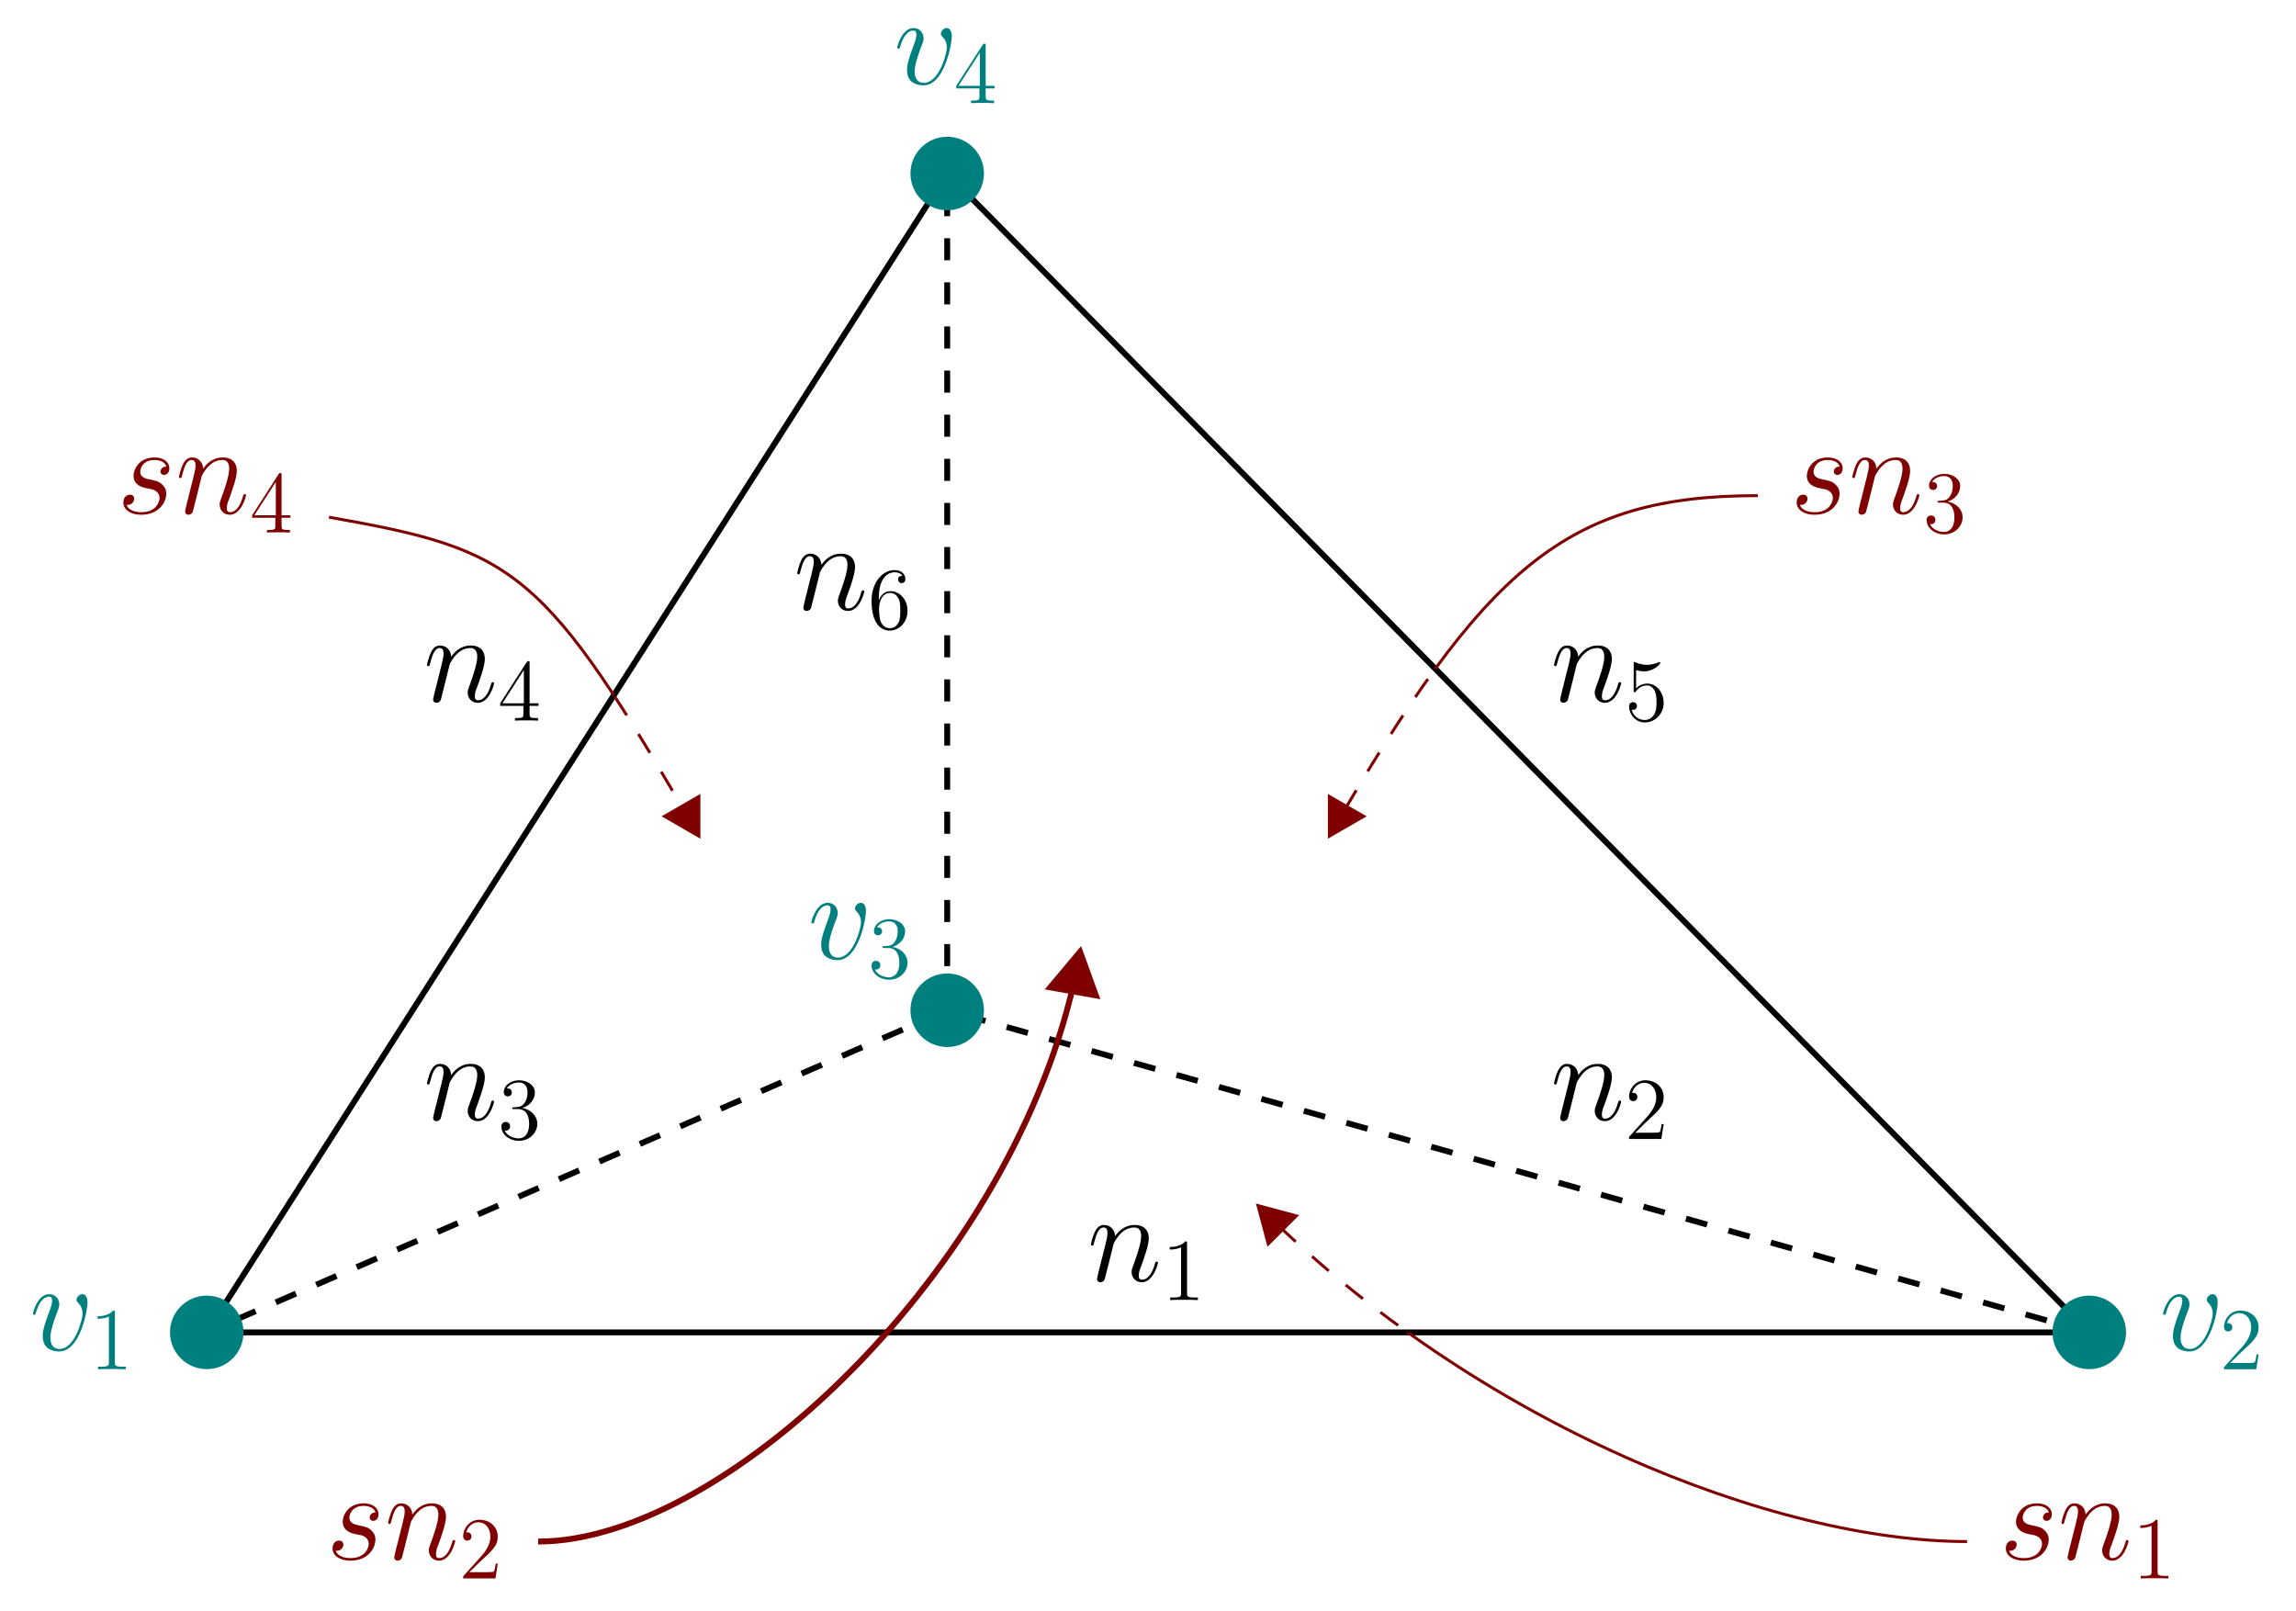 <?xml version="1.0" encoding="UTF-8"?>
<svg xmlns="http://www.w3.org/2000/svg" xmlns:xlink="http://www.w3.org/1999/xlink" width="311.16pt" height="218.28pt" viewBox="0 0 311.16 218.28" version="1.1">
<defs>
<g>
<symbol overflow="visible" id="glyph0-0">
<path style="stroke:none;" d=""/>
</symbol>
<symbol overflow="visible" id="glyph0-1">
<path style="stroke:none;" d="M 3.547 -5.047 C 3.578 -5.141 4.016 -6.016 4.656 -6.562 C 5.094 -6.969 5.688 -7.25 6.359 -7.25 C 7.047 -7.25 7.281 -6.734 7.281 -6.047 C 7.281 -5.062 6.578 -3.094 6.234 -2.172 C 6.078 -1.75 5.984 -1.531 5.984 -1.219 C 5.984 -0.453 6.531 0.172 7.359 0.172 C 8.953 0.172 9.562 -2.359 9.562 -2.469 C 9.562 -2.547 9.484 -2.625 9.391 -2.625 C 9.234 -2.625 9.219 -2.562 9.125 -2.266 C 8.734 -0.859 8.078 -0.172 7.406 -0.172 C 7.234 -0.172 6.953 -0.188 6.953 -0.734 C 6.953 -1.172 7.141 -1.688 7.25 -1.922 C 7.594 -2.875 8.312 -4.797 8.312 -5.781 C 8.312 -6.812 7.719 -7.594 6.406 -7.594 C 4.875 -7.594 4.062 -6.516 3.75 -6.078 C 3.703 -7.062 3 -7.594 2.234 -7.594 C 1.688 -7.594 1.312 -7.266 1.016 -6.688 C 0.703 -6.062 0.469 -5.031 0.469 -4.953 C 0.469 -4.891 0.531 -4.797 0.656 -4.797 C 0.797 -4.797 0.812 -4.828 0.906 -5.219 C 1.188 -6.266 1.5 -7.25 2.188 -7.25 C 2.578 -7.25 2.719 -6.969 2.719 -6.453 C 2.719 -6.078 2.547 -5.406 2.422 -4.875 L 1.953 -3.016 C 1.875 -2.688 1.688 -1.906 1.594 -1.594 C 1.484 -1.156 1.297 -0.344 1.297 -0.266 C 1.297 -0.016 1.484 0.172 1.734 0.172 C 1.953 0.172 2.188 0.062 2.328 -0.188 C 2.359 -0.281 2.516 -0.875 2.594 -1.219 L 2.984 -2.766 Z M 3.547 -5.047 "/>
</symbol>
<symbol overflow="visible" id="glyph0-2">
<path style="stroke:none;" d="M 7.875 -6.438 C 7.875 -7.531 7.312 -7.594 7.188 -7.594 C 6.766 -7.594 6.391 -7.188 6.391 -6.828 C 6.391 -6.625 6.516 -6.516 6.578 -6.438 C 6.75 -6.281 7.203 -5.812 7.203 -4.922 C 7.203 -4.203 6.172 -0.172 4.094 -0.172 C 3.047 -0.172 2.844 -1.047 2.844 -1.688 C 2.844 -2.547 3.234 -3.75 3.703 -5 C 3.984 -5.703 4.047 -5.875 4.047 -6.219 C 4.047 -6.938 3.531 -7.594 2.688 -7.594 C 1.109 -7.594 0.469 -5.094 0.469 -4.953 C 0.469 -4.891 0.531 -4.797 0.656 -4.797 C 0.812 -4.797 0.828 -4.875 0.891 -5.109 C 1.312 -6.594 1.984 -7.25 2.641 -7.25 C 2.797 -7.25 3.078 -7.25 3.078 -6.688 C 3.078 -6.234 2.891 -5.734 2.641 -5.078 C 1.812 -2.875 1.812 -2.344 1.812 -1.922 C 1.812 -1.547 1.859 -0.844 2.391 -0.359 C 3.016 0.172 3.875 0.172 4.031 0.172 C 6.891 0.172 7.875 -5.453 7.875 -6.438 Z M 7.875 -6.438 "/>
</symbol>
<symbol overflow="visible" id="glyph0-3">
<path style="stroke:none;" d="M 3.922 -3.438 C 4.219 -3.391 4.688 -3.281 4.781 -3.266 C 5.016 -3.203 5.781 -2.922 5.781 -2.094 C 5.781 -1.562 5.297 -0.172 3.312 -0.172 C 2.938 -0.172 1.656 -0.219 1.312 -1.172 C 2 -1.078 2.344 -1.625 2.344 -2 C 2.344 -2.359 2.094 -2.547 1.75 -2.547 C 1.375 -2.547 0.875 -2.25 0.875 -1.484 C 0.875 -0.469 1.906 0.172 3.281 0.172 C 5.906 0.172 6.688 -1.75 6.688 -2.656 C 6.688 -2.906 6.688 -3.391 6.125 -3.938 C 5.703 -4.359 5.281 -4.438 4.359 -4.625 C 3.891 -4.734 3.156 -4.891 3.156 -5.672 C 3.156 -6.016 3.469 -7.25 5.094 -7.25 C 5.812 -7.25 6.531 -6.969 6.703 -6.359 C 5.938 -6.359 5.906 -5.703 5.906 -5.688 C 5.906 -5.328 6.234 -5.219 6.391 -5.219 C 6.625 -5.219 7.109 -5.406 7.109 -6.125 C 7.109 -6.859 6.453 -7.594 5.109 -7.594 C 2.859 -7.594 2.25 -5.812 2.25 -5.109 C 2.25 -3.812 3.531 -3.531 3.922 -3.438 Z M 3.922 -3.438 "/>
</symbol>
<symbol overflow="visible" id="glyph1-0">
<path style="stroke:none;" d=""/>
</symbol>
<symbol overflow="visible" id="glyph1-1">
<path style="stroke:none;" d="M 3.438 -7.656 C 3.438 -7.938 3.438 -7.953 3.203 -7.953 C 2.922 -7.625 2.312 -7.188 1.094 -7.188 L 1.094 -6.844 C 1.359 -6.844 1.953 -6.844 2.625 -7.141 L 2.625 -0.922 C 2.625 -0.484 2.578 -0.344 1.531 -0.344 L 1.156 -0.344 L 1.156 0 C 1.484 -0.031 2.641 -0.031 3.031 -0.031 C 3.438 -0.031 4.578 -0.031 4.906 0 L 4.906 -0.344 L 4.531 -0.344 C 3.484 -0.344 3.438 -0.484 3.438 -0.922 Z M 3.438 -7.656 "/>
</symbol>
<symbol overflow="visible" id="glyph1-2">
<path style="stroke:none;" d="M 1.531 -6.844 C 2.047 -6.688 2.469 -6.672 2.594 -6.672 C 3.938 -6.672 4.812 -7.656 4.812 -7.828 C 4.812 -7.875 4.781 -7.938 4.703 -7.938 C 4.688 -7.938 4.656 -7.938 4.547 -7.891 C 3.891 -7.609 3.312 -7.562 3 -7.562 C 2.219 -7.562 1.656 -7.812 1.422 -7.906 C 1.344 -7.938 1.312 -7.938 1.297 -7.938 C 1.203 -7.938 1.203 -7.859 1.203 -7.672 L 1.203 -4.125 C 1.203 -3.906 1.203 -3.844 1.344 -3.844 C 1.406 -3.844 1.422 -3.844 1.547 -4 C 1.875 -4.484 2.438 -4.766 3.031 -4.766 C 3.672 -4.766 3.984 -4.188 4.078 -3.984 C 4.281 -3.516 4.297 -2.922 4.297 -2.469 C 4.297 -2.016 4.297 -1.344 3.953 -0.797 C 3.688 -0.375 3.234 -0.078 2.703 -0.078 C 1.906 -0.078 1.141 -0.609 0.922 -1.484 C 0.984 -1.453 1.047 -1.453 1.109 -1.453 C 1.312 -1.453 1.641 -1.562 1.641 -1.969 C 1.641 -2.312 1.406 -2.5 1.109 -2.5 C 0.891 -2.5 0.578 -2.391 0.578 -1.922 C 0.578 -0.906 1.406 0.25 2.719 0.25 C 4.078 0.25 5.266 -0.891 5.266 -2.406 C 5.266 -3.828 4.297 -5.016 3.047 -5.016 C 2.359 -5.016 1.844 -4.703 1.531 -4.375 Z M 1.531 -6.844 "/>
</symbol>
<symbol overflow="visible" id="glyph1-3">
<path style="stroke:none;" d="M 4.312 -7.781 C 4.312 -8.016 4.312 -8.062 4.141 -8.062 C 4.047 -8.062 4.016 -8.062 3.922 -7.922 L 0.328 -2.344 L 0.328 -2 L 3.469 -2 L 3.469 -0.906 C 3.469 -0.469 3.438 -0.344 2.562 -0.344 L 2.328 -0.344 L 2.328 0 C 2.609 -0.031 3.547 -0.031 3.891 -0.031 C 4.219 -0.031 5.172 -0.031 5.453 0 L 5.453 -0.344 L 5.219 -0.344 C 4.344 -0.344 4.312 -0.469 4.312 -0.906 L 4.312 -2 L 5.516 -2 L 5.516 -2.344 L 4.312 -2.344 Z M 3.531 -6.844 L 3.531 -2.344 L 0.625 -2.344 Z M 3.531 -6.844 "/>
</symbol>
<symbol overflow="visible" id="glyph1-4">
<path style="stroke:none;" d="M 5.266 -2.016 L 5 -2.016 C 4.953 -1.812 4.859 -1.141 4.75 -0.953 C 4.656 -0.844 3.984 -0.844 3.625 -0.844 L 1.406 -0.844 C 1.734 -1.125 2.469 -1.891 2.766 -2.172 C 4.594 -3.844 5.266 -4.469 5.266 -5.656 C 5.266 -7.031 4.172 -7.953 2.781 -7.953 C 1.406 -7.953 0.578 -6.766 0.578 -5.734 C 0.578 -5.125 1.109 -5.125 1.141 -5.125 C 1.406 -5.125 1.703 -5.312 1.703 -5.688 C 1.703 -6.031 1.484 -6.25 1.141 -6.25 C 1.047 -6.25 1.016 -6.25 0.984 -6.234 C 1.203 -7.047 1.859 -7.609 2.625 -7.609 C 3.641 -7.609 4.266 -6.75 4.266 -5.656 C 4.266 -4.641 3.688 -3.75 3 -2.984 L 0.578 -0.281 L 0.578 0 L 4.953 0 Z M 5.266 -2.016 "/>
</symbol>
<symbol overflow="visible" id="glyph1-5">
<path style="stroke:none;" d="M 2.203 -4.297 C 2 -4.281 1.953 -4.266 1.953 -4.156 C 1.953 -4.047 2.016 -4.047 2.219 -4.047 L 2.766 -4.047 C 3.797 -4.047 4.25 -3.203 4.25 -2.062 C 4.25 -0.484 3.438 -0.078 2.844 -0.078 C 2.266 -0.078 1.297 -0.344 0.938 -1.141 C 1.328 -1.078 1.672 -1.297 1.672 -1.719 C 1.672 -2.062 1.422 -2.312 1.094 -2.312 C 0.797 -2.312 0.484 -2.141 0.484 -1.688 C 0.484 -0.625 1.547 0.25 2.875 0.25 C 4.297 0.25 5.359 -0.844 5.359 -2.047 C 5.359 -3.141 4.469 -4 3.328 -4.203 C 4.359 -4.5 5.031 -5.375 5.031 -6.312 C 5.031 -7.25 4.047 -7.953 2.891 -7.953 C 1.703 -7.953 0.812 -7.219 0.812 -6.344 C 0.812 -5.875 1.188 -5.766 1.359 -5.766 C 1.609 -5.766 1.906 -5.953 1.906 -6.312 C 1.906 -6.688 1.609 -6.859 1.344 -6.859 C 1.281 -6.859 1.25 -6.859 1.219 -6.844 C 1.672 -7.656 2.797 -7.656 2.859 -7.656 C 3.25 -7.656 4.031 -7.484 4.031 -6.312 C 4.031 -6.078 4 -5.422 3.641 -4.906 C 3.281 -4.375 2.875 -4.344 2.562 -4.328 Z M 2.203 -4.297 "/>
</symbol>
<symbol overflow="visible" id="glyph1-6">
<path style="stroke:none;" d="M 1.469 -4.156 C 1.469 -7.188 2.938 -7.656 3.578 -7.656 C 4.016 -7.656 4.453 -7.531 4.672 -7.172 C 4.531 -7.172 4.078 -7.172 4.078 -6.688 C 4.078 -6.422 4.25 -6.188 4.562 -6.188 C 4.859 -6.188 5.062 -6.375 5.062 -6.719 C 5.062 -7.344 4.609 -7.953 3.578 -7.953 C 2.062 -7.953 0.484 -6.406 0.484 -3.781 C 0.484 -0.484 1.922 0.25 2.938 0.25 C 4.25 0.25 5.359 -0.891 5.359 -2.438 C 5.359 -4.031 4.25 -5.094 3.047 -5.094 C 1.984 -5.094 1.594 -4.172 1.469 -3.844 Z M 2.938 -0.078 C 2.188 -0.078 1.828 -0.734 1.719 -0.984 C 1.609 -1.297 1.5 -1.891 1.5 -2.719 C 1.5 -3.672 1.922 -4.859 3 -4.859 C 3.656 -4.859 4 -4.406 4.188 -4 C 4.375 -3.562 4.375 -2.969 4.375 -2.453 C 4.375 -1.844 4.375 -1.297 4.141 -0.844 C 3.844 -0.281 3.422 -0.078 2.938 -0.078 Z M 2.938 -0.078 "/>
</symbol>
</g>
<clipPath id="clip1">
  <path d="M 165 157 L 273 157 L 273 181 L 165 181 Z M 165 157 "/>
</clipPath>
<clipPath id="clip2">
  <path d="M 28.02 180.555 L 283.141 180.555 L 128.367 23.512 Z M 28.02 180.555 "/>
</clipPath>
<clipPath id="clip3">
  <path d="M 170 163 L 176 163 L 176 169 L 170 169 Z M 170 163 "/>
</clipPath>
<clipPath id="clip4">
  <path d="M 28.02 180.555 L 283.141 180.555 L 128.367 23.512 Z M 28.02 180.555 "/>
</clipPath>
<clipPath id="clip5">
  <path d="M 164 157 L 182 157 L 182 175 L 164 175 Z M 164 157 "/>
</clipPath>
<clipPath id="clip6">
  <path d="M 28.02 180.555 L 283.141 180.555 L 128.367 23.512 Z M 28.02 180.555 "/>
</clipPath>
<clipPath id="clip7">
  <path d="M 165 180 L 273 180 L 273 215 L 165 215 Z M 165 180 "/>
</clipPath>
<clipPath id="clip8">
  <path d="M 28.02 180.555 L 283.141 180.555 L 299.703 218.281 L 28.02 180.555 "/>
</clipPath>
<clipPath id="clip9">
  <path d="M 61 118 L 158 118 L 158 218.281 L 61 218.281 Z M 61 118 "/>
</clipPath>
<clipPath id="clip10">
  <path d="M 174 61 L 244 61 L 244 119 L 174 119 Z M 174 61 "/>
</clipPath>
<clipPath id="clip11">
  <path d="M 128.367 136.898 L 283.141 180.555 L 128.367 23.512 Z M 128.367 136.898 "/>
</clipPath>
<clipPath id="clip12">
  <path d="M 180 107 L 185 107 L 185 114 L 180 114 Z M 180 107 "/>
</clipPath>
<clipPath id="clip13">
  <path d="M 128.367 136.898 L 283.141 180.555 L 128.367 23.512 Z M 128.367 136.898 "/>
</clipPath>
<clipPath id="clip14">
  <path d="M 174 102 L 191 102 L 191 119 L 174 119 Z M 174 102 "/>
</clipPath>
<clipPath id="clip15">
  <path d="M 128.367 136.898 L 283.141 180.555 L 128.367 23.512 Z M 128.367 136.898 "/>
</clipPath>
<clipPath id="clip16">
  <path d="M 174 61 L 244 61 L 244 119 L 174 119 Z M 174 61 "/>
</clipPath>
<clipPath id="clip17">
  <path d="M 128.367 23.512 L 283.141 180.555 L 271.355 57.785 Z M 128.367 23.512 "/>
</clipPath>
<clipPath id="clip18">
  <path d="M 180 107 L 185 107 L 185 114 L 180 114 Z M 180 107 "/>
</clipPath>
<clipPath id="clip19">
  <path d="M 128.367 23.512 L 283.141 180.555 L 271.355 57.785 Z M 128.367 23.512 "/>
</clipPath>
<clipPath id="clip20">
  <path d="M 174 102 L 191 102 L 191 119 L 174 119 Z M 174 102 "/>
</clipPath>
<clipPath id="clip21">
  <path d="M 128.367 23.512 L 283.141 180.555 L 271.355 57.785 Z M 128.367 23.512 "/>
</clipPath>
<clipPath id="clip22">
  <path d="M 38 64 L 101 64 L 101 119 L 38 119 Z M 38 64 "/>
</clipPath>
<clipPath id="clip23">
  <path d="M 28.02 180.555 L 283.141 180.555 L 128.367 23.512 Z M 28.02 180.555 "/>
</clipPath>
<clipPath id="clip24">
  <path d="M 90 107 L 95 107 L 95 114 L 90 114 Z M 90 107 "/>
</clipPath>
<clipPath id="clip25">
  <path d="M 28.02 180.555 L 283.141 180.555 L 128.367 23.512 Z M 28.02 180.555 "/>
</clipPath>
<clipPath id="clip26">
  <path d="M 84 102 L 101 102 L 101 119 L 84 119 Z M 84 102 "/>
</clipPath>
<clipPath id="clip27">
  <path d="M 28.02 180.555 L 283.141 180.555 L 128.367 23.512 Z M 28.02 180.555 "/>
</clipPath>
<clipPath id="clip28">
  <path d="M 38 64 L 101 64 L 101 119 L 38 119 Z M 38 64 "/>
</clipPath>
<clipPath id="clip29">
  <path d="M 28.02 180.555 L 128.367 23.512 L 11.461 57.785 Z M 28.02 180.555 "/>
</clipPath>
<clipPath id="clip30">
  <path d="M 90 107 L 95 107 L 95 114 L 90 114 Z M 90 107 "/>
</clipPath>
<clipPath id="clip31">
  <path d="M 28.02 180.555 L 128.367 23.512 L 11.461 57.785 Z M 28.02 180.555 "/>
</clipPath>
<clipPath id="clip32">
  <path d="M 84 102 L 101 102 L 101 119 L 84 119 Z M 84 102 "/>
</clipPath>
<clipPath id="clip33">
  <path d="M 28.02 180.555 L 128.367 23.512 L 11.461 57.785 Z M 28.02 180.555 "/>
</clipPath>
</defs>
<g id="surface1">
<path style="fill:none;stroke-width:0.797;stroke-linecap:butt;stroke-linejoin:miter;stroke:rgb(0%,0%,0%);stroke-opacity:1;stroke-miterlimit:10;" d="M -0.001 -0.002 L 255.12 -0.002 L 100.346 157.041 L -0.001 -0.002 " transform="matrix(1,0,0,-1,28.021,180.553)"/>
<g style="fill:rgb(0%,0%,0%);fill-opacity:1;">
  <use xlink:href="#glyph0-1" x="147.373" y="173.588"/>
</g>
<g style="fill:rgb(0%,0%,0%);fill-opacity:1;">
  <use xlink:href="#glyph1-1" x="157.435" y="176.17"/>
</g>
<g style="fill:rgb(0%,0%,0%);fill-opacity:1;">
  <use xlink:href="#glyph0-1" x="210.136" y="95.068"/>
</g>
<g style="fill:rgb(0%,0%,0%);fill-opacity:1;">
  <use xlink:href="#glyph1-2" x="220.198" y="97.651"/>
</g>
<g style="fill:rgb(0%,0%,0%);fill-opacity:1;">
  <use xlink:href="#glyph0-1" x="57.397" y="95.068"/>
</g>
<g style="fill:rgb(0%,0%,0%);fill-opacity:1;">
  <use xlink:href="#glyph1-3" x="67.46" y="97.651"/>
</g>
<path style="fill:none;stroke-width:0.797;stroke-linecap:butt;stroke-linejoin:miter;stroke:rgb(0%,0%,0%);stroke-opacity:1;stroke-dasharray:2.989,2.989;stroke-miterlimit:10;" d="M 255.12 -0.002 L 100.346 43.655 L -0.001 -0.002 " transform="matrix(1,0,0,-1,28.021,180.553)"/>
<g style="fill:rgb(0%,0%,0%);fill-opacity:1;">
  <use xlink:href="#glyph0-1" x="210.136" y="151.761"/>
</g>
<g style="fill:rgb(0%,0%,0%);fill-opacity:1;">
  <use xlink:href="#glyph1-4" x="220.198" y="154.344"/>
</g>
<g style="fill:rgb(0%,0%,0%);fill-opacity:1;">
  <use xlink:href="#glyph0-1" x="57.397" y="151.761"/>
</g>
<g style="fill:rgb(0%,0%,0%);fill-opacity:1;">
  <use xlink:href="#glyph1-5" x="67.46" y="154.344"/>
</g>
<path style="fill:none;stroke-width:0.797;stroke-linecap:butt;stroke-linejoin:miter;stroke:rgb(0%,0%,0%);stroke-opacity:1;stroke-dasharray:2.989,2.989;stroke-miterlimit:10;" d="M 100.346 43.655 L 100.346 157.041 " transform="matrix(1,0,0,-1,28.021,180.553)"/>
<g style="fill:rgb(0%,0%,0%);fill-opacity:1;">
  <use xlink:href="#glyph0-1" x="107.57" y="82.622"/>
</g>
<g style="fill:rgb(0%,0%,0%);fill-opacity:1;">
  <use xlink:href="#glyph1-6" x="117.632" y="85.205"/>
</g>
<path style=" stroke:none;fill-rule:nonzero;fill:rgb(0%,49.805%,49.805%);fill-opacity:1;" d="M 33.004 180.555 C 33.004 177.801 30.773 175.57 28.02 175.57 C 25.27 175.57 23.039 177.801 23.039 180.555 C 23.039 183.305 25.27 185.535 28.02 185.535 C 30.773 185.535 33.004 183.305 33.004 180.555 Z M 33.004 180.555 "/>
<g style="fill:rgb(0%,49.805%,49.805%);fill-opacity:1;">
  <use xlink:href="#glyph0-2" x="3.985" y="182.968"/>
</g>
<g style="fill:rgb(0%,49.805%,49.805%);fill-opacity:1;">
  <use xlink:href="#glyph1-1" x="12.134" y="185.55"/>
</g>
<path style=" stroke:none;fill-rule:nonzero;fill:rgb(0%,49.805%,49.805%);fill-opacity:1;" d="M 288.125 180.555 C 288.125 177.801 285.895 175.57 283.141 175.57 C 280.391 175.57 278.16 177.801 278.16 180.555 C 278.16 183.305 280.391 185.535 283.141 185.535 C 285.895 185.535 288.125 183.305 288.125 180.555 Z M 288.125 180.555 "/>
<g style="fill:rgb(0%,49.805%,49.805%);fill-opacity:1;">
  <use xlink:href="#glyph0-2" x="292.675" y="182.968"/>
</g>
<g style="fill:rgb(0%,49.805%,49.805%);fill-opacity:1;">
  <use xlink:href="#glyph1-4" x="300.824" y="185.55"/>
</g>
<path style=" stroke:none;fill-rule:nonzero;fill:rgb(0%,49.805%,49.805%);fill-opacity:1;" d="M 133.348 136.898 C 133.348 134.148 131.121 131.918 128.367 131.918 C 125.617 131.918 123.387 134.148 123.387 136.898 C 123.387 139.652 125.617 141.883 128.367 141.883 C 131.121 141.883 133.348 139.652 133.348 136.898 Z M 133.348 136.898 "/>
<g style="fill:rgb(0%,49.805%,49.805%);fill-opacity:1;">
  <use xlink:href="#glyph0-2" x="109.483" y="129.935"/>
</g>
<g style="fill:rgb(0%,49.805%,49.805%);fill-opacity:1;">
  <use xlink:href="#glyph1-5" x="117.632" y="132.517"/>
</g>
<path style=" stroke:none;fill-rule:nonzero;fill:rgb(0%,49.805%,49.805%);fill-opacity:1;" d="M 133.348 23.512 C 133.348 20.762 131.121 18.531 128.367 18.531 C 125.617 18.531 123.387 20.762 123.387 23.512 C 123.387 26.262 125.617 28.492 128.367 28.492 C 131.121 28.492 133.348 26.262 133.348 23.512 Z M 133.348 23.512 "/>
<g style="fill:rgb(0%,49.805%,49.805%);fill-opacity:1;">
  <use xlink:href="#glyph0-2" x="121.116" y="11.396"/>
</g>
<g style="fill:rgb(0%,49.805%,49.805%);fill-opacity:1;">
  <use xlink:href="#glyph1-3" x="129.266" y="13.979"/>
</g>
<g style="fill:rgb(49.805%,0%,0%);fill-opacity:1;">
  <use xlink:href="#glyph0-3" x="270.962" y="211.315"/>
  <use xlink:href="#glyph0-1" x="278.902" y="211.315"/>
</g>
<g style="fill:rgb(49.805%,0%,0%);fill-opacity:1;">
  <use xlink:href="#glyph1-1" x="288.964" y="213.897"/>
</g>
<g style="fill:rgb(49.805%,0%,0%);fill-opacity:1;">
  <use xlink:href="#glyph0-3" x="44.191" y="211.315"/>
  <use xlink:href="#glyph0-1" x="52.131" y="211.315"/>
</g>
<g style="fill:rgb(49.805%,0%,0%);fill-opacity:1;">
  <use xlink:href="#glyph1-4" x="62.193" y="213.897"/>
</g>
<g style="fill:rgb(49.805%,0%,0%);fill-opacity:1;">
  <use xlink:href="#glyph0-3" x="242.616" y="69.582"/>
  <use xlink:href="#glyph0-1" x="250.556" y="69.582"/>
</g>
<g style="fill:rgb(49.805%,0%,0%);fill-opacity:1;">
  <use xlink:href="#glyph1-5" x="260.618" y="72.165"/>
</g>
<g style="fill:rgb(49.805%,0%,0%);fill-opacity:1;">
  <use xlink:href="#glyph0-3" x="15.844" y="69.582"/>
  <use xlink:href="#glyph0-1" x="23.784" y="69.582"/>
</g>
<g style="fill:rgb(49.805%,0%,0%);fill-opacity:1;">
  <use xlink:href="#glyph1-3" x="33.846" y="72.165"/>
</g>
<g clip-path="url(#clip1)" clip-rule="nonzero">
<g clip-path="url(#clip2)" clip-rule="nonzero">
<path style="fill:none;stroke-width:0.399;stroke-linecap:butt;stroke-linejoin:miter;stroke:rgb(49.805%,0%,0%);stroke-opacity:1;stroke-dasharray:2.989,2.989;stroke-miterlimit:10;" d="M 238.561 -28.345 C 212.6 -28.345 172.252 -12.607 142.678 16.967 " transform="matrix(1,0,0,-1,28.021,180.553)"/>
</g>
</g>
<g clip-path="url(#clip3)" clip-rule="nonzero">
<g clip-path="url(#clip4)" clip-rule="nonzero">
<path style=" stroke:none;fill-rule:nonzero;fill:rgb(49.805%,0%,0%);fill-opacity:1;" d="M 171.879 168.57 L 170.488 163.375 L 175.684 164.766 Z M 171.879 168.57 "/>
</g>
</g>
<g clip-path="url(#clip5)" clip-rule="nonzero">
<g clip-path="url(#clip6)" clip-rule="nonzero">
<path style="fill:none;stroke-width:0.399;stroke-linecap:butt;stroke-linejoin:miter;stroke:rgb(49.805%,0%,0%);stroke-opacity:1;stroke-miterlimit:10;" d="M -4.359 2.691 L 0.298 0.001 L -4.359 -2.69 Z M -4.359 2.691 " transform="matrix(-0.707,-0.707,-0.707,0.707,170.699,163.585)"/>
</g>
</g>
<g clip-path="url(#clip7)" clip-rule="nonzero">
<g clip-path="url(#clip8)" clip-rule="nonzero">
<path style="fill:none;stroke-width:0.399;stroke-linecap:butt;stroke-linejoin:miter;stroke:rgb(49.805%,0%,0%);stroke-opacity:1;stroke-miterlimit:10;" d="M 238.561 -28.345 C 212.6 -28.345 172.252 -12.607 142.678 16.967 " transform="matrix(1,0,0,-1,28.021,180.553)"/>
</g>
</g>
<g clip-path="url(#clip9)" clip-rule="nonzero">
<path style="fill:none;stroke-width:0.797;stroke-linecap:butt;stroke-linejoin:miter;stroke:rgb(49.805%,0%,0%);stroke-opacity:1;stroke-miterlimit:10;" d="M 44.909 -28.345 C 70.866 -28.345 111.104 10.471 118.288 51.217 " transform="matrix(1,0,0,-1,28.021,180.553)"/>
</g>
<path style="fill-rule:nonzero;fill:rgb(49.805%,0%,0%);fill-opacity:1;stroke-width:0.797;stroke-linecap:butt;stroke-linejoin:miter;stroke:rgb(49.805%,0%,0%);stroke-opacity:1;stroke-miterlimit:10;" d="M -5.088 3.138 L 0.348 -0.001 L -5.088 -3.137 Z M -5.088 3.138 " transform="matrix(0.174,-0.985,-0.985,-0.174,146.31,129.335)"/>
<g clip-path="url(#clip10)" clip-rule="nonzero">
<g clip-path="url(#clip11)" clip-rule="nonzero">
<path style="fill:none;stroke-width:0.399;stroke-linecap:butt;stroke-linejoin:miter;stroke:rgb(49.805%,0%,0%);stroke-opacity:1;stroke-dasharray:2.989,2.989;stroke-miterlimit:10;" d="M 210.213 113.389 C 184.252 113.389 173.198 103.721 152.284 67.502 " transform="matrix(1,0,0,-1,28.021,180.553)"/>
</g>
</g>
<g clip-path="url(#clip12)" clip-rule="nonzero">
<g clip-path="url(#clip13)" clip-rule="nonzero">
<path style=" stroke:none;fill-rule:nonzero;fill:rgb(49.805%,0%,0%);fill-opacity:1;" d="M 184.816 110.621 L 180.156 113.312 L 180.156 107.93 Z M 184.816 110.621 "/>
</g>
</g>
<g clip-path="url(#clip14)" clip-rule="nonzero">
<g clip-path="url(#clip15)" clip-rule="nonzero">
<path style="fill:none;stroke-width:0.399;stroke-linecap:butt;stroke-linejoin:miter;stroke:rgb(49.805%,0%,0%);stroke-opacity:1;stroke-miterlimit:10;" d="M -4.361 2.691 L 0.3 0.001 L -4.361 -2.691 Z M -4.361 2.691 " transform="matrix(-0.5,0.866,0.866,0.5,180.306,113.052)"/>
</g>
</g>
<g clip-path="url(#clip16)" clip-rule="nonzero">
<g clip-path="url(#clip17)" clip-rule="nonzero">
<path style="fill:none;stroke-width:0.399;stroke-linecap:butt;stroke-linejoin:miter;stroke:rgb(49.805%,0%,0%);stroke-opacity:1;stroke-miterlimit:10;" d="M 210.213 113.389 C 184.252 113.389 173.198 103.721 152.284 67.502 " transform="matrix(1,0,0,-1,28.021,180.553)"/>
</g>
</g>
<g clip-path="url(#clip18)" clip-rule="nonzero">
<g clip-path="url(#clip19)" clip-rule="nonzero">
<path style=" stroke:none;fill-rule:nonzero;fill:rgb(49.805%,0%,0%);fill-opacity:1;" d="M 184.816 110.621 L 180.156 113.312 L 180.156 107.93 Z M 184.816 110.621 "/>
</g>
</g>
<g clip-path="url(#clip20)" clip-rule="nonzero">
<g clip-path="url(#clip21)" clip-rule="nonzero">
<path style="fill:none;stroke-width:0.399;stroke-linecap:butt;stroke-linejoin:miter;stroke:rgb(49.805%,0%,0%);stroke-opacity:1;stroke-miterlimit:10;" d="M -4.361 2.691 L 0.3 0.001 L -4.361 -2.691 Z M -4.361 2.691 " transform="matrix(-0.5,0.866,0.866,0.5,180.306,113.052)"/>
</g>
</g>
<g clip-path="url(#clip22)" clip-rule="nonzero">
<g clip-path="url(#clip23)" clip-rule="nonzero">
<path style="fill:none;stroke-width:0.399;stroke-linecap:butt;stroke-linejoin:miter;stroke:rgb(49.805%,0%,0%);stroke-opacity:1;stroke-dasharray:2.989,2.989;stroke-miterlimit:10;" d="M 16.561 110.467 C 41.874 106.002 45.635 103.721 66.549 67.502 " transform="matrix(1,0,0,-1,28.021,180.553)"/>
</g>
</g>
<g clip-path="url(#clip24)" clip-rule="nonzero">
<g clip-path="url(#clip25)" clip-rule="nonzero">
<path style=" stroke:none;fill-rule:nonzero;fill:rgb(49.805%,0%,0%);fill-opacity:1;" d="M 94.719 107.93 L 94.719 113.312 L 90.059 110.621 Z M 94.719 107.93 "/>
</g>
</g>
<g clip-path="url(#clip26)" clip-rule="nonzero">
<g clip-path="url(#clip27)" clip-rule="nonzero">
<path style="fill:none;stroke-width:0.399;stroke-linecap:butt;stroke-linejoin:miter;stroke:rgb(49.805%,0%,0%);stroke-opacity:1;stroke-miterlimit:10;" d="M -4.361 2.691 L 0.3 -0.001 L -4.361 -2.691 Z M -4.361 2.691 " transform="matrix(0.5,0.866,0.866,-0.5,94.569,113.052)"/>
</g>
</g>
<g clip-path="url(#clip28)" clip-rule="nonzero">
<g clip-path="url(#clip29)" clip-rule="nonzero">
<path style="fill:none;stroke-width:0.399;stroke-linecap:butt;stroke-linejoin:miter;stroke:rgb(49.805%,0%,0%);stroke-opacity:1;stroke-miterlimit:10;" d="M 16.561 110.467 C 41.874 106.002 45.635 103.721 66.549 67.502 " transform="matrix(1,0,0,-1,28.021,180.553)"/>
</g>
</g>
<g clip-path="url(#clip30)" clip-rule="nonzero">
<g clip-path="url(#clip31)" clip-rule="nonzero">
<path style=" stroke:none;fill-rule:nonzero;fill:rgb(49.805%,0%,0%);fill-opacity:1;" d="M 94.719 107.93 L 94.719 113.312 L 90.059 110.621 Z M 94.719 107.93 "/>
</g>
</g>
<g clip-path="url(#clip32)" clip-rule="nonzero">
<g clip-path="url(#clip33)" clip-rule="nonzero">
<path style="fill:none;stroke-width:0.399;stroke-linecap:butt;stroke-linejoin:miter;stroke:rgb(49.805%,0%,0%);stroke-opacity:1;stroke-miterlimit:10;" d="M -4.361 2.691 L 0.3 -0.001 L -4.361 -2.691 Z M -4.361 2.691 " transform="matrix(0.5,0.866,0.866,-0.5,94.569,113.052)"/>
</g>
</g>
</g>
</svg>
